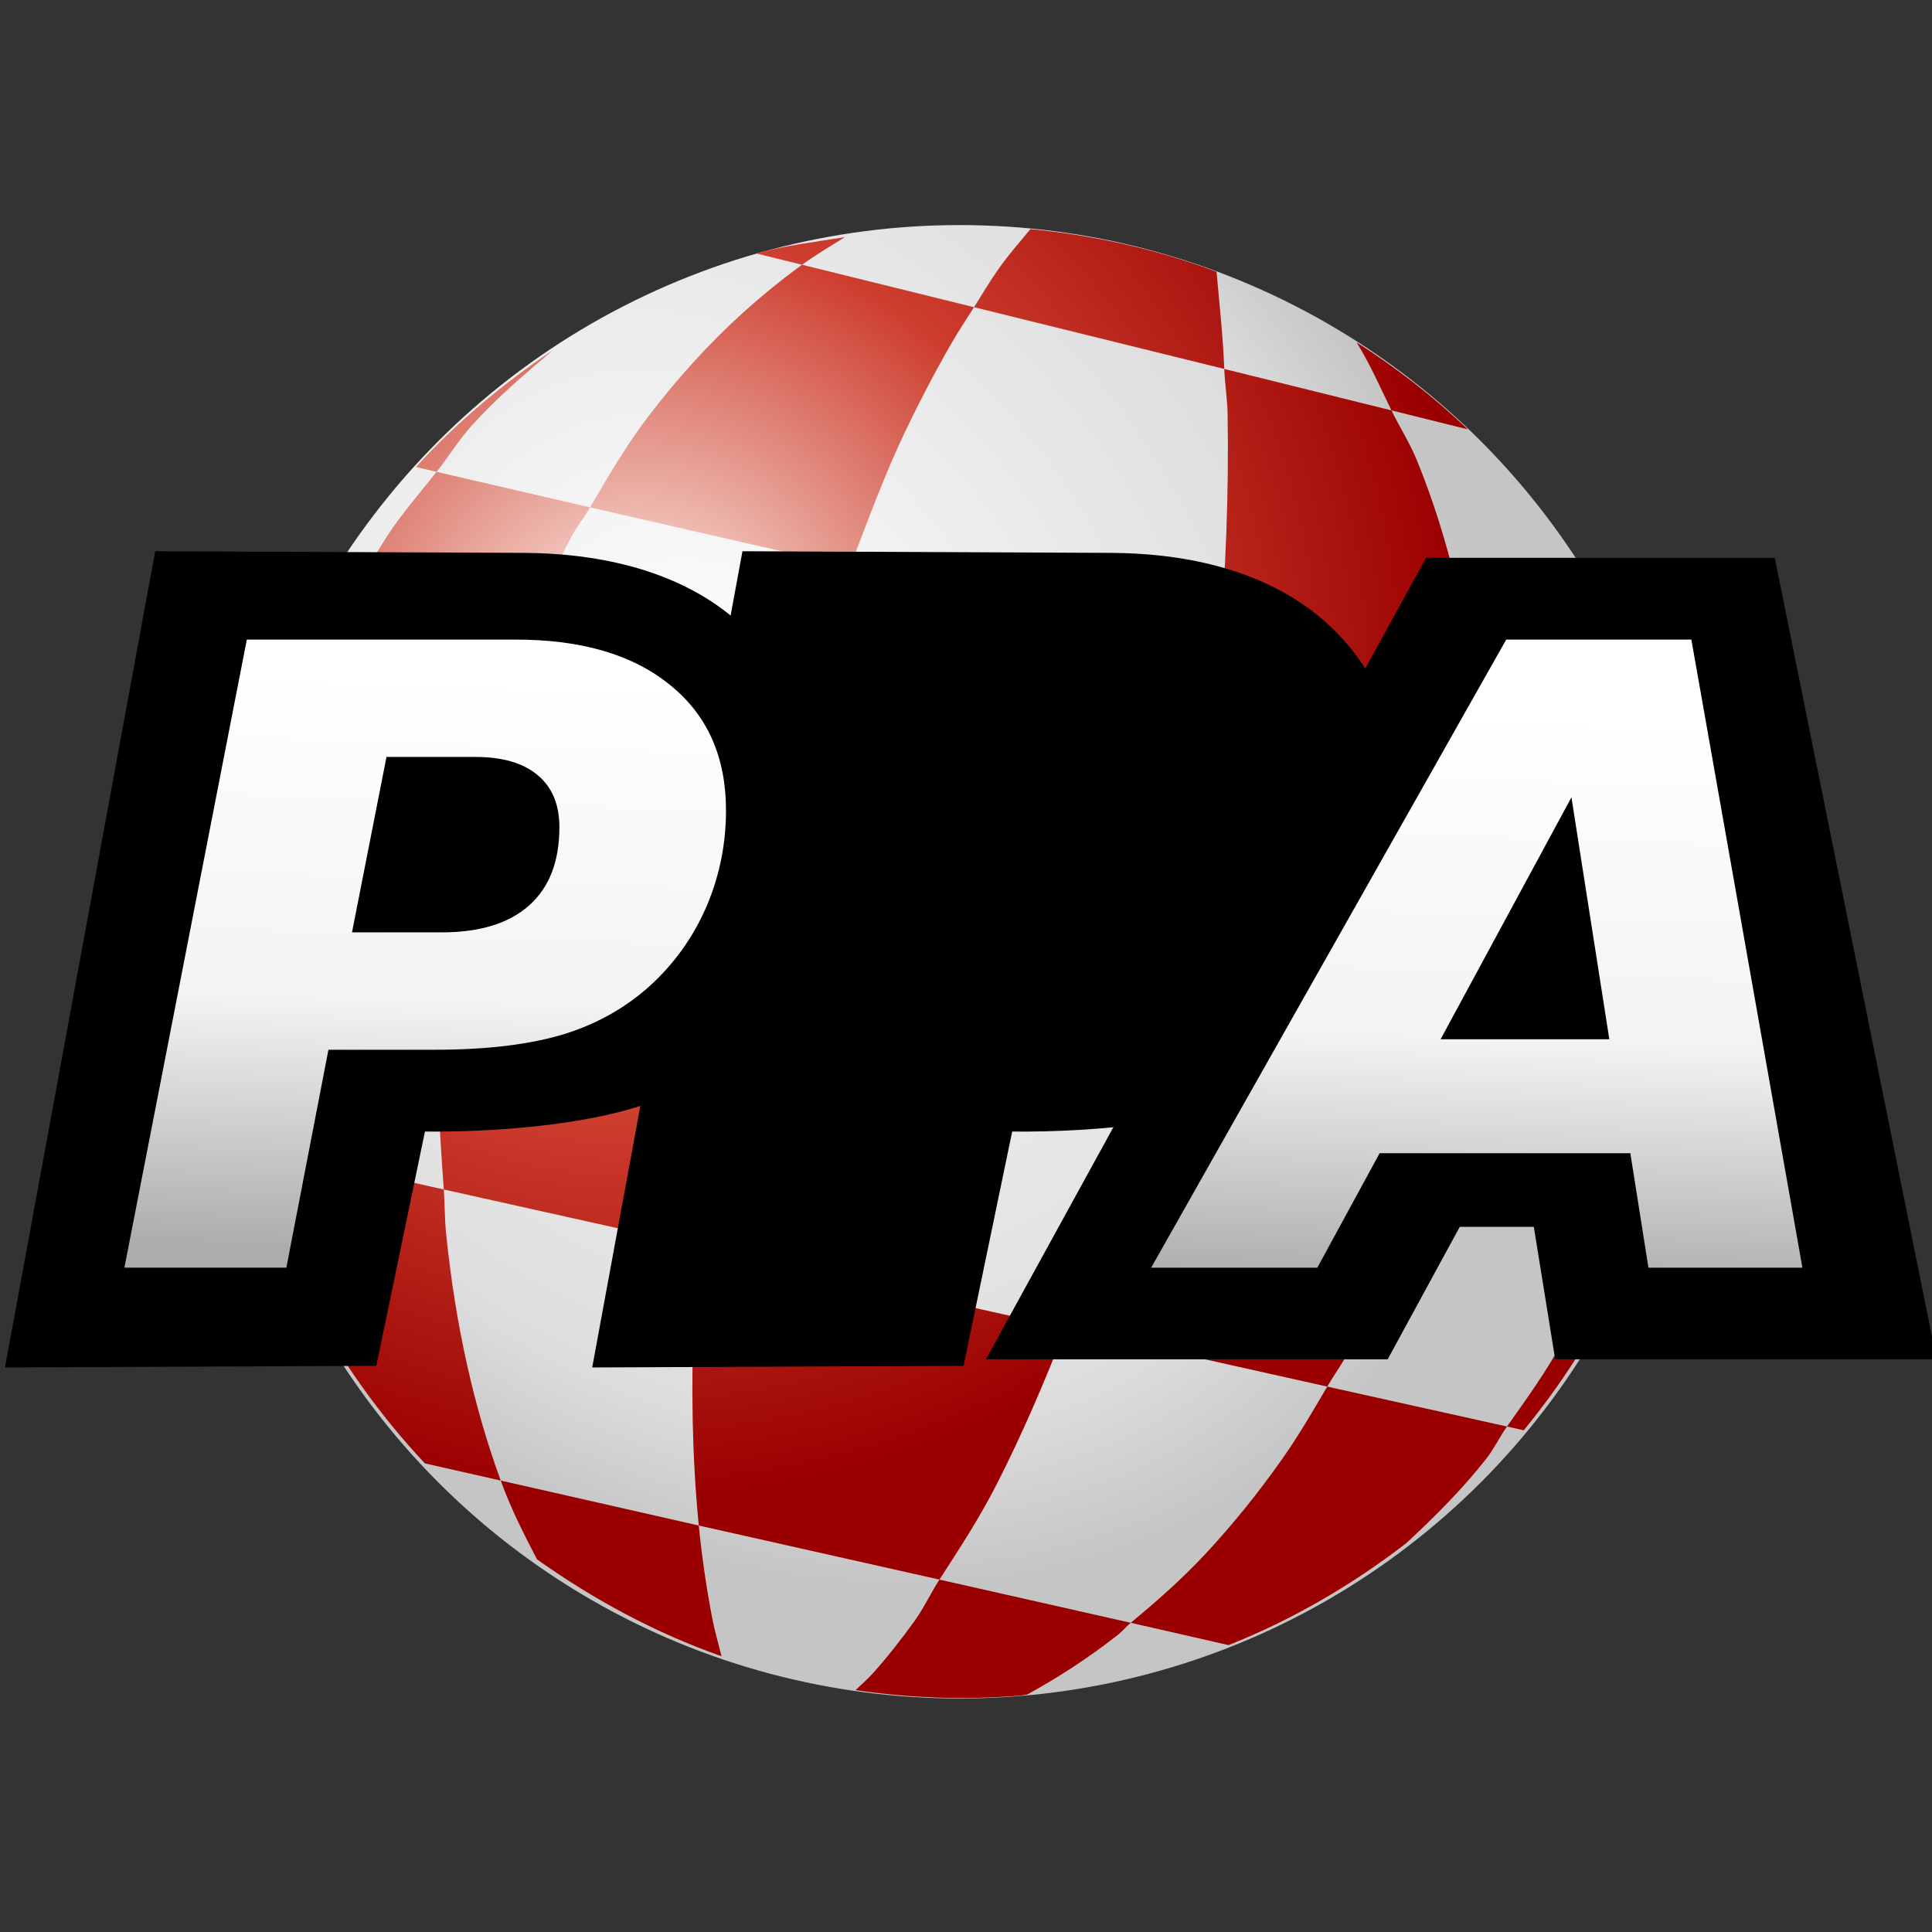 <?xml version="1.0" encoding="UTF-8" standalone="no"?>
<svg
   xmlns:dc="http://purl.org/dc/elements/1.1/"
   xmlns:cc="http://creativecommons.org/ns#"
   xmlns:rdf="http://www.w3.org/1999/02/22-rdf-syntax-ns#"
   xmlns:svg="http://www.w3.org/2000/svg"
   xmlns="http://www.w3.org/2000/svg"
   xmlns:xlink="http://www.w3.org/1999/xlink"
   xmlns:sodipodi="http://sodipodi.sourceforge.net/DTD/sodipodi-0.dtd"
   xmlns:inkscape="http://www.inkscape.org/namespaces/inkscape"
   width="200mm"
   height="200mm"
   viewBox="0 0 200 200"
   version="1.1"
   id="svg1508"
   inkscape:version="1.0.2 (e86c870879, 2021-01-15, custom)"
   sodipodi:docname="PPA.svg">
  <rect x="0" y="0" width="200" height="200" fill="#333333" stroke="none"/>
  <defs
     id="defs1502">
    <linearGradient
       id="linearGradient3785-8-9-3-9-2">
      <stop
         style="stop-color:#363636;stop-opacity:1;"
         offset="0"
         id="stop3787-2-2-6-1-5" />
      <stop
         style="stop-color:#676767;stop-opacity:1;"
         offset="1"
         id="stop3789-7-7-1-2-3" />
    </linearGradient>
    <linearGradient
       id="linearGradient5544">
      <stop
         style="stop-color:#eeeccd;stop-opacity:1;"
         offset="0"
         id="stop5546" />
      <stop
         style="stop-color:#cbc683;stop-opacity:1;"
         offset="1"
         id="stop5548" />
    </linearGradient>
    <linearGradient
       id="linearGradient3413">
      <stop
         style="stop-color:#685e2a;stop-opacity:0.404;"
         offset="0"
         id="stop3415" />
      <stop
         style="stop-color:#746c31;stop-opacity:0;"
         offset="1"
         id="stop3417" />
    </linearGradient>
    <linearGradient
       id="linearGradient4372-4-4-3">
      <stop
         style="stop-color:#ffffff;stop-opacity:1;"
         offset="0"
         id="stop4374-0-5-2" />
      <stop
         style="stop-color:#cef9ff;stop-opacity:0;"
         offset="1"
         id="stop4376-9-5-2" />
    </linearGradient>
    <linearGradient
       id="linearGradient4456">
      <stop
         style="stop-color:#3bc3ff;stop-opacity:1;"
         offset="0"
         id="stop4458" />
      <stop
         style="stop-color:#0080b8;stop-opacity:1;"
         offset="1"
         id="stop4460" />
    </linearGradient>
    <linearGradient
       id="linearGradient4464">
      <stop
         style="stop-color:#ef9a33;stop-opacity:1;"
         offset="0"
         id="stop4466" />
      <stop
         style="stop-color:#df8211;stop-opacity:1;"
         offset="1"
         id="stop4468" />
    </linearGradient>
    <linearGradient
       id="linearGradient5074">
      <stop
         style="stop-color:#d6cc00;stop-opacity:1;"
         offset="0"
         id="stop5076" />
      <stop
         id="stop5082"
         offset="0.5"
         style="stop-color:#ffffff;stop-opacity:1;" />
      <stop
         style="stop-color:#a29d42;stop-opacity:1;"
         offset="0.836"
         id="stop5084" />
      <stop
         style="stop-color:#403c00;stop-opacity:1;"
         offset="1"
         id="stop5078" />
    </linearGradient>
    <linearGradient
       id="linearGradient4508">
      <stop
         style="stop-color:#008720;stop-opacity:1;"
         offset="0"
         id="stop4510" />
      <stop
         id="stop4516"
         offset="0.149"
         style="stop-color:#009b25;stop-opacity:1;" />
      <stop
         style="stop-color:#00b02a;stop-opacity:1;"
         offset="1"
         id="stop4512" />
    </linearGradient>
    <linearGradient
       id="linearGradient4522">
      <stop
         style="stop-color:#000000;stop-opacity:1;"
         offset="0"
         id="stop4524" />
      <stop
         id="stop4532"
         offset="0.522"
         style="stop-color:#1b1b1b;stop-opacity:1;" />
      <stop
         id="stop4530"
         offset="0.573"
         style="stop-color:#363636;stop-opacity:1;" />
      <stop
         style="stop-color:#6d6d6d;stop-opacity:1;"
         offset="1"
         id="stop4526" />
    </linearGradient>
    <linearGradient
       id="linearGradient5058">
      <stop
         style="stop-color:#cccccc;stop-opacity:1;"
         offset="0"
         id="stop5060" />
      <stop
         id="stop5070"
         offset="0.34"
         style="stop-color:#a1a1a1;stop-opacity:1;" />
      <stop
         id="stop5066"
         offset="0.5"
         style="stop-color:#404040;stop-opacity:1;" />
      <stop
         style="stop-color:#9d9d9d;stop-opacity:1;"
         offset="0.57"
         id="stop5068" />
      <stop
         style="stop-color:#cccccc;stop-opacity:1;"
         offset="1"
         id="stop5062" />
    </linearGradient>
    <linearGradient
       id="linearGradient4727">
      <stop
         style="stop-color:#323443;stop-opacity:1;"
         offset="0"
         id="stop4729" />
      <stop
         style="stop-color:#4f536a;stop-opacity:1;"
         offset="1"
         id="stop4731" />
    </linearGradient>
    <linearGradient
       id="linearGradient4743">
      <stop
         style="stop-color:#730505;stop-opacity:1;"
         offset="0"
         id="stop4745" />
      <stop
         id="stop4751"
         offset="0.209"
         style="stop-color:#900606;stop-opacity:1;" />
      <stop
         style="stop-color:#940606;stop-opacity:1;"
         offset="1"
         id="stop4747" />
    </linearGradient>
    <linearGradient
       id="linearGradient4609">
      <stop
         style="stop-color:#b2b4b4;stop-opacity:1"
         offset="0"
         id="stop4611" />
      <stop
         id="stop4617"
         offset="0.342"
         style="stop-color:#dbd9db;stop-opacity:1" />
      <stop
         style="stop-color:#677579;stop-opacity:1"
         offset="1"
         id="stop4613" />
    </linearGradient>
    <linearGradient
       id="linearGradient5476">
      <stop
         style="stop-color:#ff0414;stop-opacity:1;"
         offset="0"
         id="stop5478" />
      <stop
         id="stop5484"
         offset="0.877"
         style="stop-color:#fd0212;stop-opacity:1;" />
      <stop
         style="stop-color:#d8000e;stop-opacity:1;"
         offset="1"
         id="stop5480" />
    </linearGradient>
    <linearGradient
       id="linearGradient5488">
      <stop
         style="stop-color:#0f0e10;stop-opacity:1;"
         offset="0"
         id="stop5490" />
      <stop
         style="stop-color:#211e23;stop-opacity:1;"
         offset="1"
         id="stop5492" />
    </linearGradient>
    <linearGradient
       id="linearGradient5508">
      <stop
         style="stop-color:#2f2f2f;stop-opacity:1;"
         offset="0"
         id="stop5510" />
      <stop
         id="stop5518"
         offset="0.423"
         style="stop-color:#202020;stop-opacity:1;" />
      <stop
         id="stop5516"
         offset="0.62"
         style="stop-color:#000000;stop-opacity:1;" />
      <stop
         style="stop-color:#000000;stop-opacity:1;"
         offset="1"
         id="stop5512" />
    </linearGradient>
    <linearGradient
       id="linearGradient3876">
      <stop
         style="stop-color:#000000;stop-opacity:1"
         offset="0"
         id="stop3878" />
      <stop
         id="stop3888"
         offset="0.217"
         style="stop-color:#010004;stop-opacity:1" />
      <stop
         id="stop3886"
         offset="0.274"
         style="stop-color:#220700;stop-opacity:1" />
      <stop
         style="stop-color:#49260b;stop-opacity:1"
         offset="0.651"
         id="stop3894" />
      <stop
         id="stop3884"
         offset="0.887"
         style="stop-color:#462401;stop-opacity:1" />
      <stop
         style="stop-color:#3d2314;stop-opacity:1"
         offset="1"
         id="stop3880" />
    </linearGradient>
    <linearGradient
       id="linearGradient4962">
      <stop
         style="stop-color:#b87956;stop-opacity:0.809;"
         offset="0"
         id="stop4964" />
      <stop
         id="stop4970"
         offset="0.432"
         style="stop-color:#6e4529;stop-opacity:0.721;" />
      <stop
         style="stop-color:#a16d5a;stop-opacity:0.691;"
         offset="1"
         id="stop4966" />
    </linearGradient>
    <linearGradient
       id="linearGradient4791">
      <stop
         id="stop4793"
         offset="0"
         style="stop-color:#8c5e49;stop-opacity:1;" />
      <stop
         style="stop-color:#704e4c;stop-opacity:1;"
         offset="0.492"
         id="stop4797" />
      <stop
         id="stop4795"
         offset="1"
         style="stop-color:#704942;stop-opacity:1;" />
    </linearGradient>
    <linearGradient
       id="linearGradient4798">
      <stop
         style="stop-color:#d1d5db;stop-opacity:1;"
         offset="0"
         id="stop4800" />
      <stop
         id="stop4807"
         offset="0.822"
         style="stop-color:#9099a8;stop-opacity:1;" />
      <stop
         style="stop-color:#c2c4c8;stop-opacity:1"
         offset="0.935"
         id="stop4809" />
      <stop
         style="stop-color:#c5c7cc;stop-opacity:1"
         offset="1"
         id="stop4802" />
    </linearGradient>
    <linearGradient
       id="linearGradient4775">
      <stop
         id="stop4777"
         offset="0"
         style="stop-color:#3d271a;stop-opacity:1;" />
      <stop
         style="stop-color:#322319;stop-opacity:1;"
         offset="0.431"
         id="stop4779" />
      <stop
         style="stop-color:#dbdfe7;stop-opacity:1"
         offset="0.481"
         id="stop4781" />
      <stop
         style="stop-color:#dbdfe7;stop-opacity:1"
         offset="0.756"
         id="stop4783" />
      <stop
         id="stop4785"
         offset="1"
         style="stop-color:#a6a6a6;stop-opacity:1" />
    </linearGradient>
    <linearGradient
       id="linearGradient4853">
      <stop
         style="stop-color:#000000;stop-opacity:1;"
         offset="0"
         id="stop4855" />
      <stop
         style="stop-color:#000000;stop-opacity:0;"
         offset="1"
         id="stop4857" />
    </linearGradient>
    <linearGradient
       id="linearGradient3770">
      <stop
         style="stop-color:#ffffff;stop-opacity:1;"
         offset="0"
         id="stop3772" />
      <stop
         id="stop3782"
         offset="0.311"
         style="stop-color:#74b2e2;stop-opacity:1;" />
      <stop
         id="stop3780"
         offset="0.455"
         style="stop-color:#3771b9;stop-opacity:1;" />
      <stop
         style="stop-color:#00346f;stop-opacity:1;"
         offset="1"
         id="stop3774" />
    </linearGradient>
    <linearGradient
       id="linearGradient3786">
      <stop
         style="stop-color:#d3fbd9;stop-opacity:1;"
         offset="0"
         id="stop3788" />
      <stop
         id="stop3794"
         offset="0.478"
         style="stop-color:#47921c;stop-opacity:1;" />
      <stop
         style="stop-color:#183606;stop-opacity:1;"
         offset="1"
         id="stop3790" />
    </linearGradient>
    <linearGradient
       id="linearGradient3911">
      <stop
         id="stop3913"
         offset="0"
         style="stop-color:#d3fbd9;stop-opacity:1;" />
      <stop
         style="stop-color:#47921c;stop-opacity:1;"
         offset="0.651"
         id="stop3915" />
      <stop
         id="stop3917"
         offset="1"
         style="stop-color:#183606;stop-opacity:1;" />
    </linearGradient>
    <linearGradient
       id="linearGradient3864">
      <stop
         id="stop3866"
         offset="0"
         style="stop-color:#d3fbd9;stop-opacity:1;" />
      <stop
         style="stop-color:#47921c;stop-opacity:1;"
         offset="0.632"
         id="stop3868-2" />
      <stop
         id="stop3870-4"
         offset="1"
         style="stop-color:#183606;stop-opacity:1;" />
    </linearGradient>
    <radialGradient
       inkscape:collect="always"
       xlink:href="#linearGradient2400"
       id="radialGradient2406"
       cx="248.18"
       cy="517.223"
       fx="248.18"
       fy="517.223"
       r="47.603"
       gradientUnits="userSpaceOnUse"
       gradientTransform="matrix(1.361,1.839,-1.437,1.064,477.307,-931.415)" />
    <linearGradient
       id="linearGradient2400">
      <stop
         style="stop-color:#ffffff;stop-opacity:1;"
         offset="0"
         id="stop2402" />
      <stop
         id="stop2410"
         offset="0.401"
         style="stop-color:#eeeeee;stop-opacity:1;" />
      <stop
         id="stop2408"
         offset="0.821"
         style="stop-color:#dddddd;stop-opacity:1;" />
      <stop
         style="stop-color:#c5c5c5;stop-opacity:1;"
         offset="1"
         id="stop2404" />
    </linearGradient>
    <radialGradient
       inkscape:collect="always"
       xlink:href="#linearGradient3564"
       id="radialGradient3562"
       cx="347.619"
       cy="405.694"
       fx="347.619"
       fy="405.694"
       r="48.641"
       gradientTransform="matrix(0.125,1.955,-1.96,0.126,814.257,-660.137)"
       gradientUnits="userSpaceOnUse" />
    <linearGradient
       id="linearGradient3564">
      <stop
         id="stop3566"
         offset="0"
         style="stop-color:#fffbf4;stop-opacity:1;" />
      <stop
         style="stop-color:#cd3d2e;stop-opacity:1;"
         offset="0.541"
         id="stop3568" />
      <stop
         id="stop3570"
         offset="1"
         style="stop-color:#9a0000;stop-opacity:1;" />
    </linearGradient>
    <linearGradient
       inkscape:collect="always"
       xlink:href="#linearGradient863"
       id="linearGradient865"
       x1="111.429"
       y1="431.429"
       x2="104.286"
       y2="640"
       gradientUnits="userSpaceOnUse"
       gradientTransform="matrix(0.321,0,0,0.321,-12,-68.007)" />
    <linearGradient
       inkscape:collect="always"
       id="linearGradient863">
      <stop
         style="stop-color:#ffffff;stop-opacity:1"
         offset="0"
         id="stop859" />
      <stop
         style="stop-color:#f3f3f3;stop-opacity:1"
         offset="0.566"
         id="stop867" />
      <stop
         style="stop-color:#acacac;stop-opacity:1"
         offset="1"
         id="stop861" />
    </linearGradient>
  </defs>
  <sodipodi:namedview
     id="base"
     pagecolor="#ffffff"
     bordercolor="#666666"
     borderopacity="1.0"
     inkscape:pageopacity="0.0"
     inkscape:pageshadow="2"
     inkscape:zoom="0.98994949"
     inkscape:cx="416.05851"
     inkscape:cy="294.01749"
     inkscape:document-units="mm"
     inkscape:current-layer="layer1"
     inkscape:document-rotation="0"
     showgrid="false"
     inkscape:window-width="1920"
     inkscape:window-height="1017"
     inkscape:window-x="-8"
     inkscape:window-y="-8"
     inkscape:window-maximized="1"
     inkscape:snap-global="false" />
  <g
     inkscape:label="Warstwa 1"
     inkscape:groupmode="layer"
     id="layer1">
    <g
       id="g979"
       transform="matrix(0.896,0,0,0.896,9.815,6.253)">
      <circle
         style="fill:url(#radialGradient2406);fill-opacity:1;stroke:none;stroke-width:8.94;stroke-linecap:square;stroke-linejoin:round;stroke-miterlimit:4;stroke-dasharray:none;stroke-dashoffset:0;stroke-opacity:1"
         id="path2398"
         cx="99.91"
         cy="104.14"
         r="85.116" />
      <path
         style="fill:url(#radialGradient3562);fill-opacity:1;stroke:none;stroke-width:0.098;stroke-linecap:square;stroke-linejoin:round;stroke-miterlimit:4;stroke-dasharray:none;stroke-dashoffset:0;stroke-opacity:1"
         d="m 86.661,20.42 c -3.441,0.562 -6.95,0.944 -10.22,1.892 l 5.272,1.296 c 1.581,-1.147 3.27,-2.149 4.949,-3.188 z m -4.949,3.188 c -0.085,0.061 -0.172,0.123 -0.256,0.185 -2.237,1.637 -4.367,3.375 -6.409,5.212 -4.084,3.675 -7.771,7.767 -11.099,12.128 -2.517,3.299 -4.624,6.897 -6.724,10.51 l 30.032,6.876 c 2.058,-5.391 4.087,-10.884 6.397,-15.7 1.688,-3.519 3.443,-6.871 5.245,-10.005 0.885,-1.539 1.772,-2.866 2.682,-4.301 z m 19.867,4.905 28.913,7.133 c -0.146,-3.774 -0.561,-7.491 -0.89,-11.229 -6.814,-2.565 -14.04,-4.203 -21.5,-4.931 -1.228,1.491 -2.494,2.914 -3.689,4.603 -0.967,1.367 -1.891,2.935 -2.834,4.423 z m 28.913,7.133 c 0.068,1.76 0.356,3.474 0.386,5.239 0.154,9.169 -0.218,18.351 -1.005,27.473 l 29.92,6.831 c -0.501,-4.943 -1.323,-9.827 -2.48,-14.627 -1.182,-4.905 -2.673,-9.736 -4.58,-14.396 -0.81,-1.979 -1.982,-3.809 -2.927,-5.732 z m 19.314,4.788 8.825,2.192 c -3.947,-3.769 -8.262,-7.114 -12.856,-10.059 0.021,0.034 0.042,0.07 0.063,0.103 1.537,2.485 2.687,5.159 3.968,7.763 z m 9.987,34.755 c 0.011,0.108 0.017,0.216 0.027,0.324 0.498,5.053 0.671,10.175 0.524,15.281 -0.147,5.106 -0.573,10.211 -1.324,15.273 -0.488,3.29 -1.332,6.5 -2.061,9.738 l 22.116,5.151 c 0.281,-1.324 0.741,-2.605 0.973,-3.94 0.939,-5.401 1.481,-10.85 1.616,-16.33 0.135,-5.48 -0.113,-10.989 -0.781,-16.4 -0.186,-1.508 -0.668,-2.939 -0.916,-4.433 z m 20.173,4.662 1.664,0.403 c -0.974,-3.353 -2.176,-6.604 -3.538,-9.756 0.8,3.071 1.35,6.203 1.873,9.352 z m -0.891,41.104 c -0.856,4.034 -1.701,8.097 -3.013,11.991 -1.743,5.172 -3.909,10.203 -6.456,14.998 -1.851,3.484 -4.175,6.672 -6.45,9.889 l 1.939,0.435 c 8.57,-10.449 14.724,-22.909 17.637,-36.48 z m -15.919,36.879 -20.766,-4.612 c -1.657,2.827 -3.317,5.686 -5.17,8.314 -2.769,3.929 -5.736,7.615 -8.909,11.02 -2.711,2.908 -5.645,5.491 -8.624,7.953 l 11.303,2.582 c 7.455,-2.966 14.319,-6.989 20.529,-11.78 3.305,-3.066 6.474,-6.228 9.234,-9.743 0.916,-1.167 1.547,-2.524 2.403,-3.734 z M 119.686,180.509 97.584,175.52 c -0.949,1.474 -1.85,3.359 -2.812,4.693 -1.629,2.26 -3.267,4.348 -4.915,6.174 -0.653,0.724 -1.305,1.252 -1.959,1.904 6.207,0.912 12.588,1.169 19.126,0.62 0.24,-0.02 0.458,-0.091 0.697,-0.113 3.65,-2.002 7.147,-4.272 10.504,-6.915 0.516,-0.407 0.952,-0.952 1.461,-1.373 z M 97.584,175.52 c 2.269,-3.523 4.556,-6.962 6.719,-11.216 2.741,-5.39 5.372,-11.455 7.847,-17.832 l -42.257,-9.435 c -0.179,2.48 -0.576,5.068 -0.673,7.502 -0.343,8.548 -0.216,16.769 0.531,24.41 0.011,0.111 0.016,0.213 0.027,0.324 z m -27.806,-6.248 -22.88,-5.195 c 0.025,0.067 0.047,0.145 0.072,0.211 1.192,3.219 2.653,6.074 4.117,8.892 6.548,4.65 13.659,8.498 21.32,11.195 -0.361,-1.486 -0.779,-2.861 -1.078,-4.42 -0.652,-3.395 -1.18,-6.983 -1.551,-10.684 z m -22.88,-5.195 c -1.54,-4.187 -2.846,-8.693 -3.9,-13.421 -1.071,-4.803 -1.865,-9.807 -2.404,-15.014 -0.174,-1.683 -0.157,-3.48 -0.274,-5.194 l -20.771,-4.666 c 0.336,1.782 0.439,3.597 0.885,5.36 1.048,4.139 2.61,8.157 4.281,12.139 3.674,6.865 8.143,13.197 13.429,18.815 z M 19.549,125.782 c -0.641,-3.403 -1.374,-6.795 -1.622,-10.243 -0.377,-5.255 -0.314,-10.572 0.19,-15.83 0.505,-5.258 1.415,-10.476 2.763,-15.611 0.006,-0.023 0.043,-0.035 0.049,-0.059 L 17.714,83.278 c -2.262,8.92 -3.464,18.258 -2.65,27.938 0.409,4.859 1.317,9.567 2.493,14.137 z m 1.381,-41.743 22.17,5.146 c 0.187,-0.898 0.275,-1.808 0.479,-2.703 1.25,-5.484 2.817,-10.891 4.728,-16.157 1.911,-5.266 4.153,-10.404 6.757,-15.295 0.634,-1.191 1.484,-2.224 2.161,-3.388 L 39.489,47.536 c -1.924,2.444 -4.003,4.779 -5.683,7.379 -2.919,4.517 -5.463,9.229 -7.616,14.118 -2.143,4.867 -3.913,9.894 -5.259,15.006 z M 39.489,47.536 c 1.418,-1.801 2.614,-3.753 4.16,-5.458 2.814,-3.103 6.049,-5.865 9.275,-8.605 -5.791,3.898 -11.149,8.366 -15.82,13.503 z m 3.611,41.649 c -0.959,4.607 -1.789,9.246 -2.31,13.889 -0.622,5.547 -0.978,11.041 -1.004,16.496 -0.017,3.692 0.291,7.288 0.534,10.878 l 29.573,6.588 c 0.45,-6.233 0.854,-12.448 1.785,-18.844 1.038,-7.133 2.555,-14.288 4.126,-21.378 z m 32.704,7.629 47.673,11.153 c 0.936,-4.161 2.037,-8.17 2.81,-12.463 1.589,-8.816 2.803,-17.882 3.595,-27.039 0.003,-0.036 -0.012,-0.072 -0.009,-0.108 L 87.256,58.518 c -0.95,2.488 -2.033,4.671 -2.922,7.256 -2.817,8.186 -5.339,16.804 -7.464,25.625 -0.43,1.784 -0.668,3.618 -1.066,5.415 z m 47.673,11.153 c -0.986,4.384 -1.826,8.931 -2.972,13.129 -2.234,8.182 -4.721,15.978 -7.448,23.233 -0.291,0.773 -0.611,1.38 -0.907,2.141 l 30.239,6.75 c 0.819,-1.398 1.764,-2.684 2.533,-4.126 2.325,-4.356 4.405,-8.935 6.245,-13.622 1.84,-4.687 3.395,-9.494 4.711,-14.417 0.461,-1.724 0.687,-3.509 1.08,-5.253 z"
         id="path3311" />
      <path
         d="m 6.979,56.709 42.587,0.189 c 7.615,0.034 17.326,1.567 24.453,7.706 7.127,6.139 10.882,15.922 9.051,29.103 -1.831,13.181 -7.639,19.105 -13.873,24.063 -6.234,4.958 -22.116,6.099 -31.055,5.984 l -5.617,27.068 -42.904,0.189 z"
         style="font-style:italic;font-variant:normal;font-weight:bold;font-stretch:normal;font-size:99.545px;line-height:1.25;font-family:sans-serif;-inkscape-font-specification:'sans-serif Bold Italic';letter-spacing:-4.798px;fill:#000000;fill-opacity:1;stroke:none;stroke-width:7;stroke-linejoin:round;stroke-miterlimit:4;stroke-dasharray:none;stroke-opacity:1"
         id="path961"
         sodipodi:nodetypes="cszzzcccc" />
      <path
         d="m 74.826,56.709 42.587,0.189 c 7.615,0.034 17.326,1.567 24.453,7.706 7.127,6.139 10.882,15.922 9.051,29.103 -1.831,13.181 -7.639,19.105 -13.873,24.063 -6.234,4.958 -22.116,6.099 -31.055,5.984 l -5.617,27.068 -42.904,0.189 z"
         style="font-style:italic;font-variant:normal;font-weight:bold;font-stretch:normal;font-size:99.545px;line-height:1.25;font-family:sans-serif;-inkscape-font-specification:'sans-serif Bold Italic';letter-spacing:-4.798px;fill:#000000;fill-opacity:1;stroke:none;stroke-width:7;stroke-linejoin:round;stroke-miterlimit:4;stroke-dasharray:none;stroke-opacity:1"
         id="path970"
         sodipodi:nodetypes="cszzzcccc" />
      <path
         d="m 166.257,134.767 h -8.558 l -8.328,15.3 h -46.414 l 50.851,-92.601 h 40.285 l 18.691,92.601 h -44.059 z"
         style="font-style:italic;font-variant:normal;font-weight:bold;font-stretch:normal;font-size:99.545px;line-height:1.25;font-family:sans-serif;-inkscape-font-specification:'sans-serif Bold Italic';letter-spacing:-4.798px;opacity:1;fill:#000000;fill-opacity:1;stroke:none;stroke-width:7;stroke-linejoin:round;stroke-miterlimit:4;stroke-dasharray:none;stroke-opacity:1"
         id="path965"
         sodipodi:nodetypes="ccccccccc" />
      <g
         aria-label="PPA"
         id="text857"
         style="font-style:normal;font-weight:normal;font-size:99.545px;line-height:1.25;font-family:sans-serif;letter-spacing:-4.798px;fill:url(#linearGradient865);fill-opacity:1;stroke:none;stroke-width:7;stroke-linejoin:round;stroke-miterlimit:4;stroke-dasharray:none;stroke-opacity:1">
        <path
           d="m 17.562,66.914 h 31.059 q 11.422,0 17.838,5.249 6.465,5.201 6.465,14.485 0,5.687 -2.139,10.839 -2.139,5.104 -6.124,8.943 -4.326,4.132 -10.304,6.027 -5.979,1.847 -15.019,1.847 H 26.992 l -4.861,25.178 H 3.418 Z m 16.137,13.561 -3.986,20.269 h 10.353 q 6.61,0 10.11,-3.111 3.5,-3.111 3.5,-9.041 0,-3.937 -2.528,-6.027 -2.479,-2.09 -7.194,-2.09 z"
           style="font-style:italic;font-variant:normal;font-weight:bold;font-stretch:normal;font-family:sans-serif;-inkscape-font-specification:'sans-serif Bold Italic';fill:url(#linearGradient865);fill-opacity:1;stroke:none;stroke-width:7;stroke-linejoin:round;stroke-miterlimit:4;stroke-dasharray:none;stroke-opacity:1"
           id="path981" />
        <path
           d="m 85.722,66.914 h 31.059 q 11.422,0 17.838,5.249 6.465,5.201 6.465,14.485 0,5.687 -2.139,10.839 -2.139,5.104 -6.124,8.943 -4.326,4.132 -10.304,6.027 -5.979,1.847 -15.019,1.847 H 95.152 l -4.861,25.178 H 71.578 Z m 16.137,13.561 -3.986,20.269 h 10.353 q 6.61,0 10.11,-3.111 3.5,-3.111 3.5,-9.041 0,-3.937 -2.528,-6.027 -2.479,-2.09 -7.194,-2.09 z"
           style="font-style:italic;font-variant:normal;font-weight:bold;font-stretch:normal;font-family:sans-serif;-inkscape-font-specification:'sans-serif Bold Italic';fill:url(#linearGradient865);fill-opacity:1;stroke:none;stroke-width:7;stroke-linejoin:round;stroke-miterlimit:4;stroke-dasharray:none;stroke-opacity:1"
           id="path983" />
        <path
           d="m 177.408,126.262 h -28.969 l -7.194,13.221 h -19.199 l 41.023,-72.569 h 21.387 l 12.832,72.569 h -17.79 z m -21.921,-13.172 h 19.491 l -4.375,-27.948 z"
           style="font-style:italic;font-variant:normal;font-weight:bold;font-stretch:normal;font-family:sans-serif;-inkscape-font-specification:'sans-serif Bold Italic';fill:url(#linearGradient865);fill-opacity:1;stroke:none;stroke-width:7;stroke-linejoin:round;stroke-miterlimit:4;stroke-dasharray:none;stroke-opacity:1"
           id="path985" />
      </g>
    </g>
  </g>
</svg>
